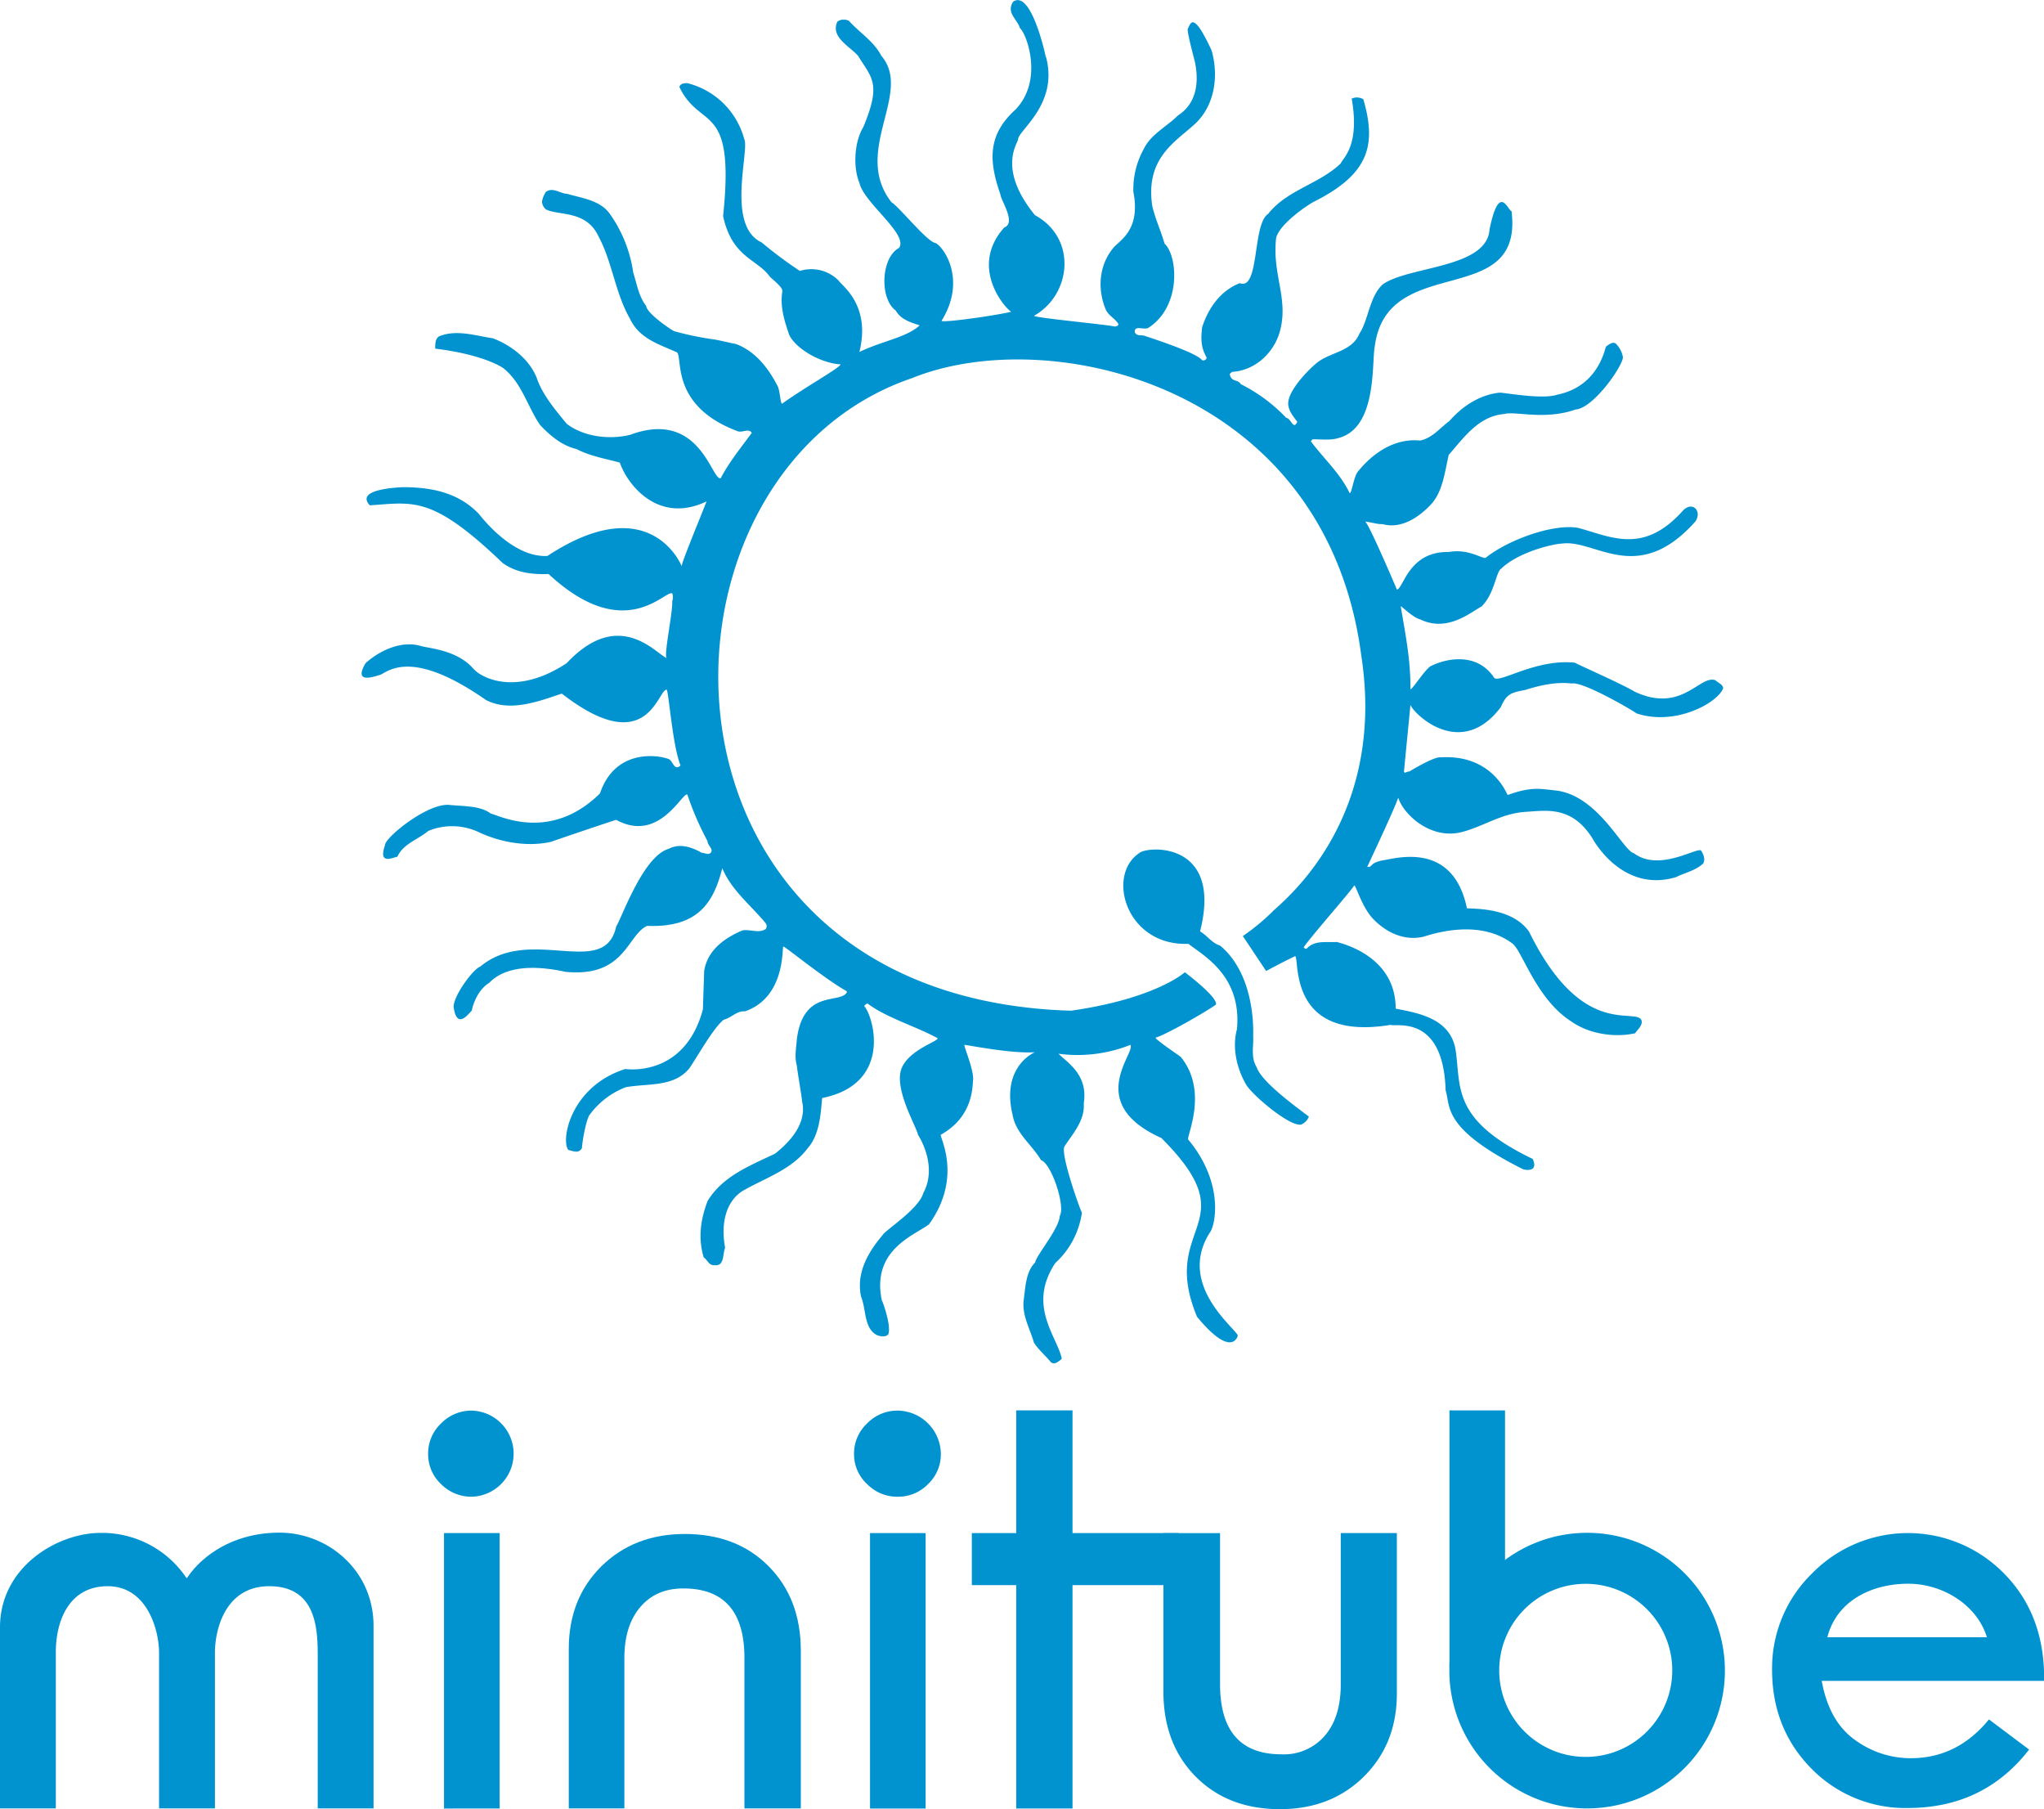<svg id="Layer_1" data-name="Layer 1" xmlns="http://www.w3.org/2000/svg" viewBox="0 0 526.84 466.19"><defs><style>.cls-1{fill:#0093d0;}</style></defs><path class="cls-1" d="M526.83,433.13H469.55c1.24,6.91,4.09,12,8.5,15.17a24.27,24.27,0,0,0,14.45,4.76q12,0,20.15-10L523,450.83q-11.62,15-31.13,15.06a33.88,33.88,0,0,1-25.06-10.23q-10.07-10.29-10.06-25.47A34.12,34.12,0,0,1,467,405.5a34.62,34.62,0,0,1,49.73.16q10.34,10.59,10.15,27.47M471,421.89h41.12c-2.5-8.26-11.32-13.79-20.24-13.79-9.73,0-18.54,4.57-20.88,13.79"/><path class="cls-1" d="M41,466h14.4V425.84c0-5.69,2.52-17.1,14-17.1s12.49,9.8,12.49,17.34V466H96.28V418.94c0-14.26-11.72-24-24.23-24s-20.47,6.53-23.83,11.67c0,0-.12.05-.17,0A26.2,26.2,0,0,0,26,395c-11.37,0-26,8.89-26,24.33V466H14.39V425.67c0-7.56,3.12-16.93,13.37-16.93S41,420.19,41,425.88Z"/><path class="cls-1" d="M299.87,435.89c0,9,2.78,16.31,8.31,21.9s12.77,8.4,21.73,8.4q13.14,0,21.63-8.4c5.63-5.59,8.5-12.7,8.5-21.37V395.05H345.58v39c0,5.59-1.36,10-4.08,13.18a13.92,13.92,0,0,1-11.18,4.83q-15.82,0-15.85-18v-39h-14.6Z"/><polygon class="cls-1" points="261.93 395.05 250.49 395.05 250.49 408.46 261.93 408.46 261.93 466.02 276.44 466.02 276.44 408.46 303.76 408.46 303.76 395.05 276.44 395.05 276.44 363.43 261.93 363.43 261.93 395.05"/><rect class="cls-1" x="224.25" y="395.05" width="14.33" height="70.98"/><path class="cls-1" d="M223.5,382.43a10.86,10.86,0,0,0,7.91,3.25,10.67,10.67,0,0,0,7.79-3.25,10.52,10.52,0,0,0,3.3-7.84,11.27,11.27,0,0,0-11.09-11.1,10.83,10.83,0,0,0-7.91,3.3,10.56,10.56,0,0,0-3.37,7.8,10.44,10.44,0,0,0,3.37,7.84"/><polygon class="cls-1" points="114.44 466.03 128.79 466.02 128.79 395.05 114.44 395.05 114.44 466.03"/><path class="cls-1" d="M113.69,382.43a10.94,10.94,0,0,0,7.93,3.25,11.1,11.1,0,0,0,0-22.19,10.9,10.9,0,0,0-7.93,3.3,10.61,10.61,0,0,0-3.34,7.8,10.49,10.49,0,0,0,3.34,7.84"/><path class="cls-1" d="M206.41,425.41c0-9-2.76-16.22-8.27-21.79s-12.71-8.34-21.62-8.34q-13.05,0-21.53,8.34c-5.6,5.57-8.39,12.64-8.39,21.27V466h14.33V427.24c0-5.56,1.38-9.94,4.11-13.14s6.41-4.79,11.08-4.79q15.76,0,15.76,17.93V466h14.53Z"/><path class="cls-1" d="M373.57,430.46A35.51,35.51,0,1,1,409.07,466a35.5,35.5,0,0,1-35.5-35.51m34.68,22.23a22.3,22.3,0,1,0,0-44.59,22.3,22.3,0,0,0,0,44.59"/><polyline class="cls-1" points="387.92 402.29 387.92 363.43 373.6 363.43 373.6 429.57"/><path class="cls-1" d="M269.59,14.6c3.34,12.24-7.17,19-7.17,21.31-.17,1.17-5.35,7.62,4.33,19.53,11,6,9.35,20.53-.21,25.92-.34.5,18.91,2.28,20.74,2.78.34,0,1-.16,1-.66-1-1.51-2.34-2-3.18-3.51-2.33-5.34-1.83-11.51,1.67-15.85,1.33-2,7.39-4.37,5.35-14.69a21.42,21.42,0,0,1,2.67-11c1.83-3.85,5.83-5.69,8.84-8.69,4.68-3,5.51-8.34,4.34-13.86-.5-2-2-7.5-1.83-8.5.67-.68,1-5.55,6.17,5.67,2,7.18.5,14.85-4.84,19.36C302.64,36.75,295.18,41,297,53.1c.83,3.51,2.16,6.18,3.16,9.68,3.34,3,4.51,16.07-4.17,21.7-1.16.66-3.67-.84-3.5,1.16.67,1.17,1.84.51,2.83,1,3,1,13.19,4.35,14.53,6.18a.88.88,0,0,0,1.17-.66c-1.51-2.68-1.51-4.68-1.17-7.85,1.66-5,4.67-9.34,9.68-11.34,5.18,2,3.22-15.25,7.34-17.86,4.84-6.18,13.19-7.68,18.7-13,.49-1.34,5-4.4,2.83-16.7a3.24,3.24,0,0,1,3,.17c3.43,11.79,1.49,19.24-12.68,26.37-1.68.84-9.86,6.35-9.86,10-.83,9.12,3.34,15.24,1,23.54-1.53,5.43-6.34,10-12.34,10.34-.17.33-.67.33-.5.83.5,1.84,2,1,2.82,2.34a42.28,42.28,0,0,1,11.69,8.68c1.17,0,1.84,3.34,2.84,1-1-1.34-2.17-2.66-2.34-4.51-.17-3.84,6.35-9.85,7-10.34,3.51-3.17,9.35-3,11.35-7.85,2.34-3.5,2.59-9.55,6-12.68,6.73-4.8,26.9-4.1,27.55-14.2,2.5-12.09,4.66-5,5.67-4.66,3.19,25.62-32.05,10.31-35.25,34.79-.84,4.18.69,21-9.32,23.63-2,.66-4.5.33-6.67.33l-.5.49c3.16,4.35,7.51,8.18,10,13.36.5.34,1-3.84,2-5.34,3.83-4.84,9.5-8.84,16.18-8.18,3.18-.66,5-3.17,7.51-5,3.5-4,8-6.83,13-7.34,1.33,0,11.18,1.84,14.86.51,10.43-2.1,12.18-11.53,12.52-12.35.66-.51,1.67-1.35,2.5-.84A6.49,6.49,0,0,1,418.3,92c.17,2-7.5,13.19-12.18,13.52-8,2.83-15.69.34-18.36,1.16-6.67.51-10.52,6.19-14.35,10.53-1,4.33-1.5,9.18-4.34,12.51-3.18,3.5-7.84,6.68-12.69,5.34-1.67,0-1.45-.2-4.5-.67,1.16,1,8.17,17.53,8.17,17.53,1.67-.17,3-9.9,13.36-9.68,5.09-.92,8.67,1.83,9.51,1.5,5.59-4.5,17.28-8.88,23.87-7.71,8.42,2.25,16.77,7,27-4.47,2.47-2.54,5,.16,3.18,2.83-14.9,16.73-25.79,4.51-34.3,5.68-2,0-11.27,2.09-15.77,6.5-1.34.84-1.62,6.3-5,9.69-2.84,1.51-8.85,6.76-15.86,3.34-2-.5-5-3.68-5-3.34,1.46,8.57,2.51,13.85,2.51,21.36.5,0,3.34-4.5,5-5.84,3-1.67,11.81-4.38,16.6,2.92,1.5,1.34,10.85-5,20.78-3.93,1.17.68,11.85,5.35,15.53,7.52,12.09,5.59,16.69-4.51,20.69-3,.67.66,1.84,1,2,2-1.18,3.68-12.27,9.94-22.38,6.52-.49-.5-13.84-8.34-16.68-7.68-4-.5-8.35.5-12,1.67-3.51.67-4.76.92-6.27,4.43-10.22,13.55-22.32,1.87-23.28-.59,0,0-1.5,15.36-1.67,17.19.17.67.84-.17,1.34,0,0,0,6.51-4,8.17-3.67,8.35-.55,14.3,3.45,17.21,9.7,5.85-2.09,7.93-1.67,12.17-1.19,11.1,1.08,17.52,15.52,20.36,16.19,6.6,4.92,16.36-1.68,17.35-.67.51.83,1.18,2.17.51,3.33-2,1.85-4.67,2.34-7,3.51-14.06,4.18-21.53-10-21.53-10-5.26-8.34-11.73-7.19-17-6.84-6.35.33-10.85,3.67-16.53,5.18-8.12,2.18-15.14-4.52-16.47-8.68-.34-.18.12-.68-.05-.18-1,3-7,15.7-8,17.86,1.5.17.47-1,4-1.67,3.23-.45,18.08-5.11,21.7,12.35,2.5.18,11.68-.07,16,6,13.75,28,27.38,19.37,29,22.87.34,1.33-1,2.34-1.66,3.34-5.34,1.17-11.86.17-16.36-3-9.23-5.79-12.85-18.69-15.36-20.2-8.34-6.18-19.69-2.67-22.86-1.67-5.18,1.17-9.85-1.34-13-4.67-2.91-3.07-4.5-9-4.83-8.52-1.17,1.84-10.18,12-13,15.86a.6.6,0,0,0,.83.34c2-2.18,5-1.5,7.68-1.67,2.51.66,15.2,4.17,15.2,17.19,6.16,1.17,14.07,2.63,15.43,10.56,1.46,9.48-1.25,18,19.89,28.16,1.39,3.13-1.28,3-2.45,2.67-21-10.49-18.69-16.19-20-20.36-.61-19.86-13-16.22-14.18-16.86C332,268.45,335,247.55,333.86,246.38c-1.68.71-7.52,3.83-7.52,3.83l-6-9a56.37,56.37,0,0,0,7.55-6.21c1.34-1.67,29.66-22.37,23-65.93-9.07-69.93-80.44-86-115.82-71.63-72.27,24.59-72.27,159.7,41,163,22-3.16,29.32-9.91,29.32-9.91s8.68,6.51,8,8.35c-2.51,1.82-12.69,7.67-15.52,8.51-.33.33,6.18,4.67,6.51,5,7,8.68,1.67,19.87,1.84,21.2,9.07,10.85,7.17,21.36,5.83,23.7-9,13.57,6.35,24.87,7,26.87,0,0-1.41,6.18-10.51-4.84-10-24,13.4-23.48-9.19-46.07-20-9-6.49-22-8-24a36.83,36.83,0,0,1-18.53,2.28c2.34,2.33,7.68,5.41,6.52,12.74.32,4.52-2.84,7.85-5,11.19-1,2.17,4.19,16.69,4.53,17a21.71,21.71,0,0,1-6.87,13c-7.34,11.09.59,19,1.67,24.69-.84.68-1.85,1.66-2.84.83-1.34-1.66-3.17-3.17-4.33-5-1-3.5-3-6.84-2.68-10.67.5-3.51.5-7.51,3-10,.17-1.68,6.18-8.69,6.34-12,1.51-2.51-2.17-13.52-4.84-14.36-2.33-4-6.5-6.84-7.33-11.68-3-12.56,5.75-16.13,5.75-16.13-5,.34-13.1-1.07-18.11-1.91-.5-.16,2.51,6.53,2.17,9.19-.17,1.5.08,9.35-8.34,14,0,1.18,5.51,11.21-3,23.05-3.67,2.84-14.86,6.51-12.19,19.52.34.67,2.51,6.69,1.68,8.86-.84.83-2.17.49-3,.15-3.33-1.83-2.67-6.67-4-9.84-1.34-6.17,1.83-11.52,5.5-15.85.5-1.17,9.35-6.68,10.52-10.86,3.9-7.17-1.34-15-1.34-15-.49-2.33-6.45-12.17-4.17-17.34,2.15-4.87,10-6.95,9.13-7.63-5.51-3-13.13-5.23-18-8.9a1.69,1.69,0,0,0-.84.66c2.5,2.84,7.3,20.07-10.85,23.71-.33,4-.67,9.5-3.67,12.86-4.17,5.67-11.35,7.85-17,11.18-4.67,3.16-5.33,9.34-4.33,14.52-.67,1.67-.16,4.83-2.68,4.5-1.5.17-1.82-1.33-2.84-2-1.49-5-.83-9.69,1-14.53,3.83-6.33,10.67-9,17.35-12.18,3.84-3,8.34-7.84,7-13.52,0-.83-1.17-7.34-1.34-9.18-.67-2.33-.16-4.5,0-6.84,1.67-12.93,11-9,12.86-12v-.33c-6.17-3.5-16-11.68-16.37-11.52-.32.84.42,13.1-9.84,16.69-2.17-.16-3.5,1.67-5.51,2.17-2.83,2.17-7.84,11.35-9,12.69-4,4.68-10.35,3.67-16.19,4.68a20.65,20.65,0,0,0-9.51,7.34c-1,2-1.83,7.34-1.83,8.35-.84,1.49-2.17.82-3.51.49-2-2.51.53-16.36,14.68-20.86,0,0,15.27,2.41,20-15.36l.33-9.85c.92-6.25,6.77-9.17,9.85-10.5,2.17-.34,4.17.83,6-.34a1.27,1.27,0,0,0,0-1.51c-3.67-4.5-8.84-8.49-11.18-14.18-2.26,8.88-6.23,15.36-19.37,14.86-5.17,2.33-5.67,13.35-21,11.85-6.18-1.34-14.86-2.17-19.7,2.83-2.5,1.51-4,4.67-4.5,7.18-.67.5-3.84,5.25-4.68-1,0-3,5.18-9.86,6.85-10.35,12.9-10.8,32.09,3.39,35.05-10.35,1.5-2.33,6.93-18.11,13.52-20,2.83-1.5,5.84-.51,8.51,1,.84,0,1.67.67,2.34,0,.82-1-.83-1.84-.83-3a76.44,76.44,0,0,1-5.19-12c-1.33-.66-7.25,12.61-18.35,6.52-1.67.5-12.52,4.17-16.86,5.68-6,1.32-12.68.16-18.19-2.33a16.12,16.12,0,0,0-13.35-.51c-2.84,2.34-6.51,3.34-8,6.68-.84,0-5.1,2.42-3.18-3-.16-1.83,11.19-11.17,16.86-10.34,3.5.34,7.68.17,10.35,2.17,2.5.67,15.52,7.35,28.2-5.17,3.83-11.4,14.69-10,17.7-8.85,1.16.5,1.39,3.17,3.06,1.67-2-4.84-3-18.37-3.55-19.53-2.33-.34-4.72,18.34-27.05,1-6,2-13.35,4.84-19.53,1.66-18.77-13.1-24.87-7.67-27.21-6.51-.5,0-7.42,3-3.84-3,3.51-3.16,9-5.83,14-4.49,1.83.66,9.51.91,13.85,6,2.15,2.39,11.13,7,24-1.52C160,156,169.7,169.27,172,169.6c-1.24.5,1.43-11.51,1.27-14.69a2.81,2.81,0,0,0,0-2c-1.84-1-12.16,13.31-31.88-5-4.34.16-8.35-.34-11.85-2.85-18.25-17.52-23-15.57-34.22-14.85-3.5-3.78,5-4.5,8.52-4.67,7.68,0,14.51,1.5,19.69,7,1.83,2.34,9.32,11.17,17.56,10.72,26.7-17.53,34.61,2.63,34.61,2.63,0-1,4.74-12.35,6.41-16.69-12.13,5.84-20.19-3.84-22.36-10-3.67-1-7.67-1.66-11.18-3.5-3.67-.83-6.85-3.51-9.35-6.17-3.34-4.84-4.68-10.85-9.52-14.69,0,0-4.78-3.45-17.52-5,0-1.33,0-2.51,1-3.18,4.51-1.83,9.35-.15,13.86.51,4.83,1.83,9.51,5.51,11.35,10.34,1.5,4.35,4.83,8.19,7.67,11.69,4.34,3.34,11,4.17,16.36,2.84,18.09-6.72,21,12,23.35,11.18,2.17-4.17,5.19-7.84,8-11.68-.84-1.33-2.51.16-3.84-.5-18-6.85-13.52-20-15.69-20.36-4.51-2-9.51-3.51-11.85-8.52-3.84-6.67-4.51-14.52-8.18-21.36-3.17-6.68-10.18-5.17-13.51-6.85a2.86,2.86,0,0,1-1-2,6.53,6.53,0,0,1,1-2.5c1.83-1.34,3.83.5,5.5.5,4,1.17,8.52,1.67,11,5.18a34.61,34.61,0,0,1,6,15c1,3.34,1.51,6.35,3.34,8.68.16,1.84,5.68,5.68,7.18,6.52a78.44,78.44,0,0,0,10.51,2.16c1.84.34,3.84.84,5.51,1.17,4.84,1.84,8.18,6,10.52,10.52.83,1.16.83,4.84,1.33,4.84,6.18-4.43,14.75-9.13,15.08-10.13-5-.28-11.41-3.89-13.24-7.56C202.17,82.64,201,79,201.66,75c0-1.17-2.84-3.18-3.34-3.84-3.34-4.51-9.65-4.85-11.94-15.49,3.13-29.83-5.85-21.9-11.26-33.25.17-.83,1.17-1,2-1a20.24,20.24,0,0,1,14.69,14.36c1.5,2.82-4.8,22.4,4.51,26.69a107.24,107.24,0,0,0,9.85,7.35,9.85,9.85,0,0,1,10,2.5c.84,1.34,8.34,6.29,5.34,18.37,6.07-2.9,12.19-3.73,15.53-6.85-2.51-.84-4.85-1.51-6.18-3.84-4.17-3-3.84-13.63.89-16.13,2.39-3.56-9.07-11.57-10.24-16.75-1.66-4-1.34-10.51,1-14.36,4.74-11.3,2.16-12.68-1.34-18.36-2.17-2.5-7.18-4.83-5.34-8.83a2.82,2.82,0,0,1,3-.18c2.67,3,6.34,5.17,8.34,9,8.22,9.57-7.66,24.59,2.61,37.73,2,1.17,9.25,10.34,11.42,10.52,2.5,1.5,7.79,9.84,1.5,20-.33.67,13.8-1.28,18-2.33-.84,0-11.37-11.11-1.84-21.7,3.17-1.17-1-7.18-1-8.51-3.18-9-3.12-15.53,3.89-21.87,7.35-7.68,2.79-19.69,1.12-21-.67-2.33-3.67-4-1.68-6.84,4.21-2.72,7.62,10.8,8.35,14.24"/><path class="cls-1" d="M309.31,240c2,1.18,3,3,5.18,3.67,9.35,7.78,8.51,22.87,8.51,23.2.17,2.69-.66,5.51.84,8,1.16,3.5,7.93,8.68,13.52,12.85a3.62,3.62,0,0,1-1.84,2c-2.5,1-12-6.84-14.19-10-2.5-4.16-3.83-9.67-2.5-14.51,1.25-13.76-8.51-18.86-12.51-22-16,.63-21.29-17.61-12.7-23.37,1.85-1.83,21.69-3.34,15.69,20.19"/><path class="cls-1" d="M387.55,362.47"/></svg>